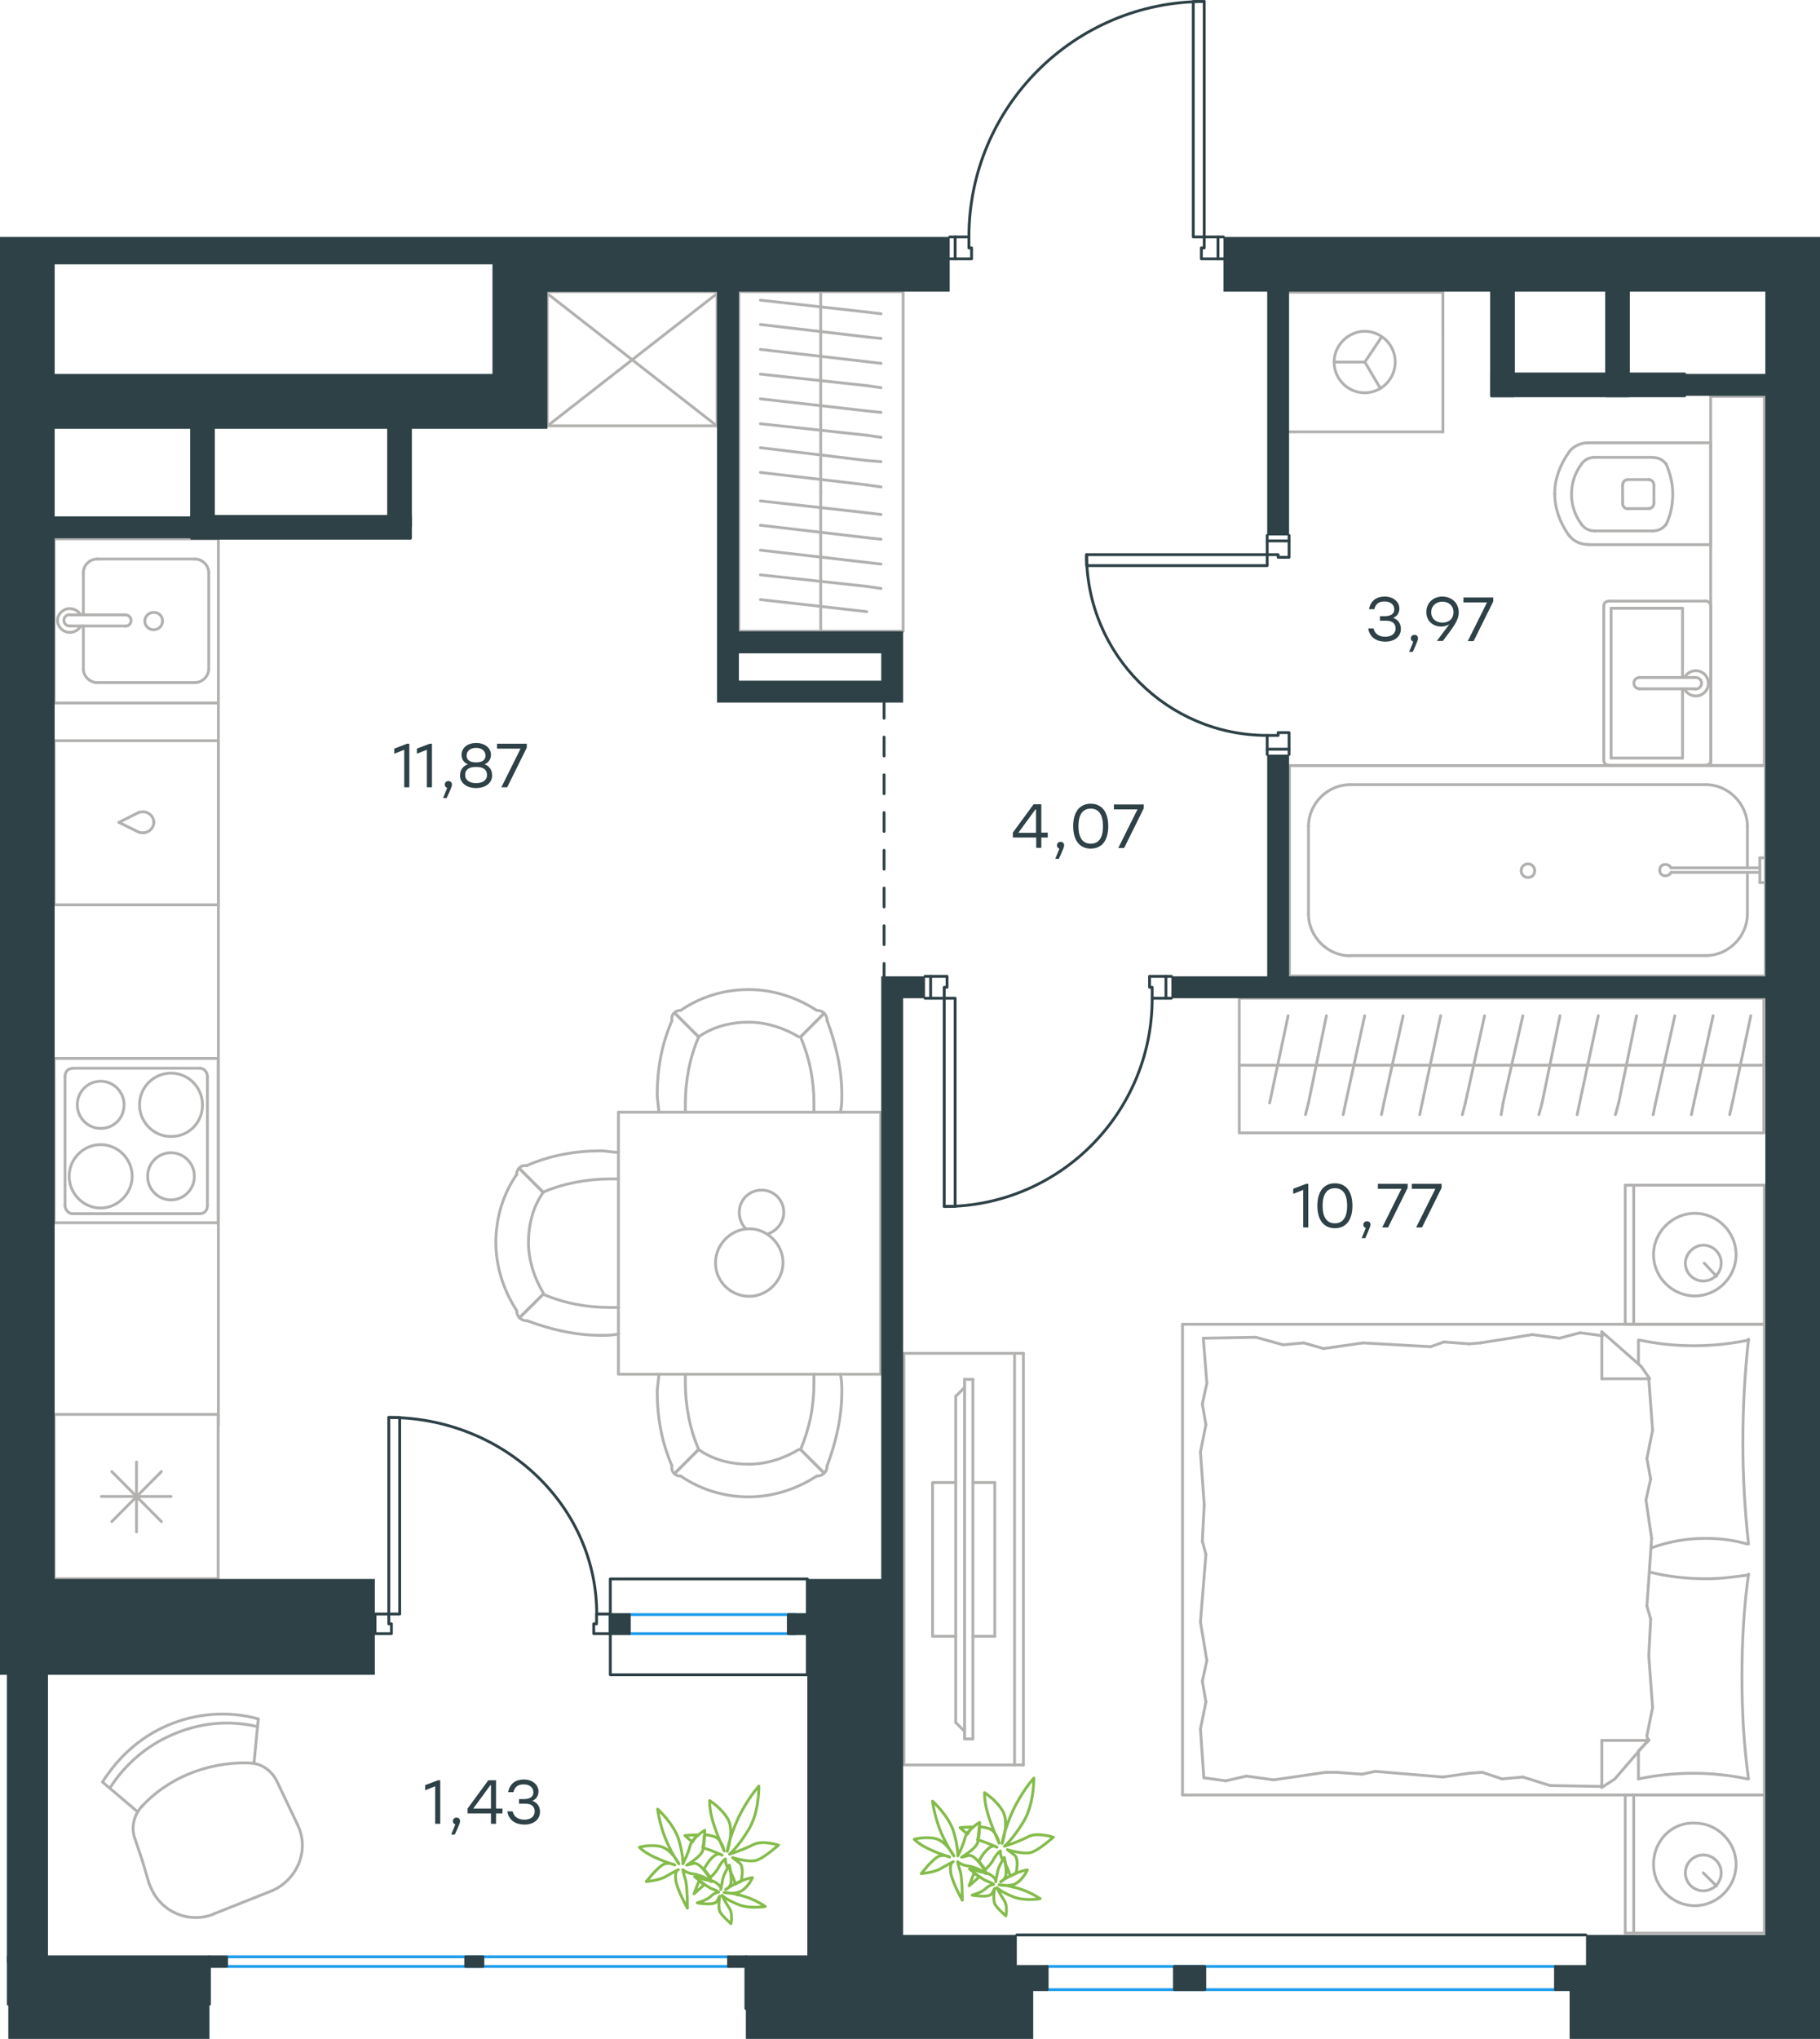 <?xml version="1.0" encoding="utf-8"?>
<!-- Generator: Adobe Illustrator 26.5.0, SVG Export Plug-In . SVG Version: 6.00 Build 0)  -->
<svg version="1.1" id="Слой_1" xmlns="http://www.w3.org/2000/svg" xmlns:xlink="http://www.w3.org/1999/xlink" x="0px" y="0px"
	 viewBox="0 0 965.3 1080.8" style="enable-background:new 0 0 965.3 1080.8;" xml:space="preserve">
<style type="text/css">
	.st0{fill:none;stroke:#B2B1B0;stroke-width:1.5;stroke-linecap:round;stroke-linejoin:round;stroke-miterlimit:22.926;}
	.st1{fill:#2D4146;}
	.st2{fill-rule:evenodd;clip-rule:evenodd;fill:#2D4146;}
	.st3{fill:none;stroke:#2D4146;stroke-width:1.5;stroke-linecap:round;stroke-linejoin:round;stroke-miterlimit:22.926;}
	.st4{fill:none;stroke:#1D9CEB;stroke-width:1.5;stroke-linecap:round;stroke-linejoin:round;stroke-miterlimit:22.926;}
	.st5{fill:none;stroke:#2D4146;stroke-width:1.5;stroke-linecap:round;stroke-linejoin:round;stroke-miterlimit:10;}
	.st6{fill:none;stroke:#84BC4A;stroke-width:1.5;stroke-linecap:round;stroke-linejoin:round;stroke-miterlimit:22.926;}
	
		.st7{fill:none;stroke:#2D4146;stroke-width:1.5;stroke-linecap:round;stroke-linejoin:round;stroke-miterlimit:22.926;stroke-dasharray:10,10,0,0,0,0;}
</style>
<g>
	<line class="st0" x1="935.8" y1="951.4" x2="935.8" y2="1024.6"/>
	<line class="st0" x1="862" y1="1024.6" x2="862" y2="951.4"/>
	<line class="st0" x1="862" y1="951.4" x2="935.8" y2="951.4"/>
	<line class="st0" x1="935.8" y1="1024.6" x2="862" y2="1024.6"/>
	<line class="st0" x1="903.4" y1="992.7" x2="910.4" y2="999.7"/>
	<line class="st0" x1="866.5" y1="1024.6" x2="866.5" y2="951.4"/>
	<path class="st0" d="M877,988.2c0,12,10,21.9,21.9,21.9c12,0,21.9-10,21.9-21.9c0-12-10-21.9-21.9-21.9
		C886.5,965.8,877,975.8,877,988.2z"/>
	<path class="st0" d="M893.9,992.7c0,5.5,4.5,9.5,9.5,9.5c5.5,0,9.5-4.5,9.5-9.5c0-5.5-4.5-9.5-9.5-9.5
		C898.4,983.2,893.9,987.2,893.9,992.7z"/>
	<line class="st0" x1="935.8" y1="701.9" x2="935.8" y2="951.4"/>
	<line class="st0" x1="869" y1="723" x2="869" y2="710.3"/>
	<line class="st0" x1="874.5" y1="922.5" x2="849.6" y2="922.5"/>
	<line class="st0" x1="869" y1="928" x2="874.5" y2="922.5"/>
	<line class="st0" x1="627.2" y1="701.9" x2="935.8" y2="701.9"/>
	<line class="st0" x1="849.6" y1="947.4" x2="849.6" y2="922.5"/>
	<line class="st0" x1="935.8" y1="951.4" x2="627.2" y2="951.4"/>
	<line class="st0" x1="849.6" y1="705.9" x2="870.5" y2="724.3"/>
	<line class="st0" x1="870.5" y1="724.3" x2="875" y2="730.8"/>
	<line class="st0" x1="869" y1="942.9" x2="869" y2="928.4"/>
	<line class="st0" x1="874.5" y1="730.8" x2="849.6" y2="730.8"/>
	<line class="st0" x1="874.5" y1="922" x2="856.5" y2="942.9"/>
	<line class="st0" x1="856.5" y1="942.9" x2="849.6" y2="947.4"/>
	<line class="st0" x1="849.6" y1="705.9" x2="849.6" y2="730.8"/>
	<line class="st0" x1="637.7" y1="816.9" x2="638.7" y2="797.5"/>
	<line class="st0" x1="640.1" y1="880.2" x2="636.7" y2="859.7"/>
	<line class="st0" x1="639.6" y1="902.1" x2="637.7" y2="891.1"/>
	<line class="st0" x1="637.7" y1="891.1" x2="640.1" y2="880.2"/>
	<line class="st0" x1="639.6" y1="823.9" x2="637.7" y2="816.9"/>
	<line class="st0" x1="636.7" y1="859.7" x2="639.6" y2="823.9"/>
	<line class="st0" x1="638.5" y1="942.4" x2="636.7" y2="916.5"/>
	<line class="st0" x1="636.7" y1="916.5" x2="639.6" y2="902.1"/>
	<line class="st0" x1="640.1" y1="733.2" x2="638.2" y2="709.3"/>
	<line class="st0" x1="639.6" y1="755.2" x2="637.7" y2="744.2"/>
	<line class="st0" x1="637.7" y1="744.2" x2="640.1" y2="733.2"/>
	<line class="st0" x1="638.7" y1="797.5" x2="636.7" y2="769.6"/>
	<line class="st0" x1="636.7" y1="769.6" x2="639.6" y2="755.2"/>
	<line class="st0" x1="627.2" y1="701.9" x2="627.2" y2="951.4"/>
	<path class="st0" d="M927.4,818.4c-2-17.9-3-35.9-3-54.3c0-17.9,1-36.4,3-54.3"/>
	<path class="st0" d="M875.6,820.5c10-3.5,18.8-5.1,29.3-5.1c7.5,0,15,1,21.9,3"/>
	<path class="st0" d="M927.4,710.3c-9.5,2-19.4,3-28.9,3c-10,0-19.4-1-28.9-3"/>
	<path class="st0" d="M927.4,834.8c-7.5,1-15,2-21.9,2c-10.5,0-20.4-1-30.4-3.5"/>
	<line class="st0" x1="786.2" y1="939.4" x2="779.3" y2="939.9"/>
	<line class="st0" x1="807.7" y1="941.9" x2="796.7" y2="942.9"/>
	<line class="st0" x1="796.7" y1="942.9" x2="786.2" y2="939.4"/>
	<line class="st0" x1="849.6" y1="946.9" x2="822.1" y2="946.4"/>
	<line class="st0" x1="822.1" y1="946.4" x2="807.7" y2="941.9"/>
	<line class="st0" x1="722.4" y1="940.4" x2="709" y2="939.4"/>
	<line class="st0" x1="779.3" y1="939.9" x2="765.3" y2="941.9"/>
	<line class="st0" x1="729.4" y1="938.9" x2="722.4" y2="940.4"/>
	<line class="st0" x1="765.3" y1="941.9" x2="729.4" y2="938.9"/>
	<line class="st0" x1="709" y1="939.4" x2="703" y2="939.4"/>
	<line class="st0" x1="661.1" y1="941.4" x2="650.1" y2="943.9"/>
	<line class="st0" x1="650.1" y1="943.9" x2="639.2" y2="942.4"/>
	<line class="st0" x1="703" y1="939.4" x2="675.5" y2="943.4"/>
	<line class="st0" x1="675.5" y1="943.4" x2="661.1" y2="941.4"/>
	<line class="st0" x1="702" y1="714.8" x2="709" y2="713.8"/>
	<line class="st0" x1="680.5" y1="712.8" x2="691.5" y2="711.8"/>
	<line class="st0" x1="691.5" y1="711.8" x2="702" y2="714.8"/>
	<line class="st0" x1="638.2" y1="709.3" x2="666.1" y2="708.8"/>
	<line class="st0" x1="666.1" y1="708.8" x2="680.5" y2="712.8"/>
	<line class="st0" x1="765.8" y1="711.3" x2="779.3" y2="712.3"/>
	<line class="st0" x1="709" y1="713.8" x2="722.9" y2="711.8"/>
	<line class="st0" x1="758.8" y1="713.8" x2="765.8" y2="711.3"/>
	<line class="st0" x1="722.9" y1="711.8" x2="758.8" y2="713.8"/>
	<line class="st0" x1="779.3" y1="712.3" x2="785.2" y2="711.8"/>
	<line class="st0" x1="849.1" y1="707.9" x2="850.1" y2="707.9"/>
	<line class="st0" x1="827.1" y1="709.3" x2="838.1" y2="706.4"/>
	<line class="st0" x1="838.1" y1="706.4" x2="849.1" y2="707.9"/>
	<line class="st0" x1="785.2" y1="711.8" x2="812.7" y2="707.4"/>
	<line class="st0" x1="812.7" y1="707.4" x2="827.1" y2="709.3"/>
	<path class="st0" d="M927.4,942.9c-2.5-17.9-3.5-35.9-3.5-54.3c0-17.9,1-36.4,3.5-54.3"/>
	<path class="st0" d="M869,942.9c9.5-2,19.4-3,28.9-3c10,0,19.4,1,28.9,3"/>
	<line class="st0" x1="875.5" y1="858.2" x2="874.5" y2="877.7"/>
	<line class="st0" x1="873" y1="795" x2="876" y2="815.4"/>
	<line class="st0" x1="873.5" y1="773.1" x2="875.5" y2="784"/>
	<line class="st0" x1="875.5" y1="784" x2="873" y2="795"/>
	<line class="st0" x1="873.5" y1="851.3" x2="875.5" y2="858.2"/>
	<line class="st0" x1="876" y1="815.4" x2="873.5" y2="851.3"/>
	<line class="st0" x1="874.5" y1="730.8" x2="876.5" y2="758.1"/>
	<line class="st0" x1="876.5" y1="758.1" x2="873.5" y2="773.1"/>
	<line class="st0" x1="873.5" y1="920" x2="874" y2="922.5"/>
	<line class="st0" x1="874.5" y1="877.7" x2="876.5" y2="905.1"/>
	<line class="st0" x1="876.5" y1="905.1" x2="873.5" y2="920"/>
	<line class="st0" x1="935.8" y1="628.2" x2="935.8" y2="701.9"/>
	<line class="st0" x1="862" y1="701.9" x2="862" y2="628.2"/>
	<line class="st0" x1="862.5" y1="628.2" x2="935.8" y2="628.2"/>
	<line class="st0" x1="935.8" y1="701.9" x2="862.5" y2="701.9"/>
	<line class="st0" x1="903.9" y1="669.5" x2="910.4" y2="676.5"/>
	<line class="st0" x1="866.5" y1="701.9" x2="866.5" y2="628.2"/>
	<path class="st0" d="M877,665c0,12,10,21.9,21.9,21.9c12,0,21.9-10,21.9-21.9c0-12-10-21.9-21.9-21.9C887,643.1,877,653.1,877,665z
		"/>
	<path class="st0" d="M893.9,669.5c0,5.5,4.5,9.5,9.5,9.5c5.5,0,9.5-4.5,9.5-9.5c0-5.5-4.5-9.5-9.5-9.5
		C898.4,660,893.9,664.5,893.9,669.5z"/>
</g>
<g>
	<g>
		<line class="st0" x1="538.1" y1="935.5" x2="538.1" y2="717.3"/>
		<polyline class="st0" points="542.8,717.3 479.4,717.3 479.4,935.5 542.8,935.5 		"/>
		<line class="st0" x1="542.8" y1="935.5" x2="542.8" y2="717.3"/>
	</g>
	<g>
		<polyline class="st0" points="506.9,785.8 494.6,785.8 494.6,867.3 506.9,867.3 		"/>
		<line class="st0" x1="516" y1="867.3" x2="527.6" y2="867.3"/>
		<line class="st0" x1="527.6" y1="867.3" x2="527.6" y2="785.8"/>
		<line class="st0" x1="527.6" y1="785.8" x2="516" y2="785.8"/>
		<line class="st0" x1="516" y1="921.7" x2="511.6" y2="921.7"/>
		<line class="st0" x1="506.9" y1="740.1" x2="511.6" y2="735.4"/>
		<line class="st0" x1="511.6" y1="917.7" x2="506.9" y2="913"/>
		<line class="st0" x1="511.6" y1="731.1" x2="511.6" y2="921.7"/>
		<line class="st0" x1="516" y1="921.7" x2="516" y2="731.1"/>
		<line class="st0" x1="516" y1="731.1" x2="511.6" y2="731.1"/>
		<line class="st0" x1="506.9" y1="913" x2="506.9" y2="740.1"/>
	</g>
</g>
<g>
	<line class="st0" x1="657.3" y1="564.6" x2="771" y2="564.6"/>
	<line class="st0" x1="753" y1="590.8" x2="754.3" y2="584.6"/>
	<line class="st0" x1="754.3" y1="584.6" x2="764.1" y2="538.4"/>
	<line class="st0" x1="732.7" y1="590.8" x2="734" y2="584.6"/>
	<line class="st0" x1="734" y1="584.6" x2="744.2" y2="538.4"/>
	<line class="st0" x1="712.4" y1="590.8" x2="713.7" y2="584.6"/>
	<line class="st0" x1="713.7" y1="584.6" x2="723.8" y2="538.4"/>
	<line class="st0" x1="692.4" y1="590.8" x2="694" y2="584.6"/>
	<line class="st0" x1="694" y1="584.6" x2="703.5" y2="538.4"/>
	<line class="st0" x1="673.4" y1="584.6" x2="683.2" y2="538.4"/>
	<rect x="657.3" y="529.1" class="st0" width="278.2" height="71.4"/>
	<line class="st0" x1="771" y1="564.6" x2="935.5" y2="564.6"/>
	<line class="st0" x1="917.4" y1="590.8" x2="918.8" y2="584.6"/>
	<line class="st0" x1="918.8" y1="584.6" x2="928.6" y2="538.4"/>
	<line class="st0" x1="897.1" y1="590.8" x2="898.4" y2="584.6"/>
	<line class="st0" x1="898.4" y1="584.6" x2="908.6" y2="538.4"/>
	<line class="st0" x1="876.8" y1="590.8" x2="878.1" y2="584.6"/>
	<line class="st0" x1="878.1" y1="584.6" x2="888.3" y2="538.4"/>
	<line class="st0" x1="856.8" y1="590.8" x2="858.5" y2="584.6"/>
	<line class="st0" x1="858.5" y1="584.6" x2="868" y2="538.4"/>
	<line class="st0" x1="836.5" y1="590.8" x2="837.8" y2="584.6"/>
	<line class="st0" x1="837.8" y1="584.6" x2="847.7" y2="538.4"/>
	<line class="st0" x1="816.2" y1="590.8" x2="817.9" y2="584.6"/>
	<line class="st0" x1="817.9" y1="584.6" x2="827.4" y2="538.4"/>
	<line class="st0" x1="796.2" y1="590.8" x2="797.2" y2="584.6"/>
	<line class="st0" x1="797.2" y1="584.6" x2="807.7" y2="538.4"/>
	<line class="st0" x1="777.2" y1="584.6" x2="787.4" y2="538.4"/>
	<line class="st0" x1="775.6" y1="590.8" x2="777.2" y2="584.6"/>
</g>
<g>
	<line class="st0" x1="115.7" y1="749.7" x2="115.7" y2="836.8"/>
	<line class="st0" x1="72.4" y1="774.9" x2="72.4" y2="812"/>
	<line class="st0" x1="59.3" y1="806.5" x2="85.6" y2="780"/>
	<line class="st0" x1="59.3" y1="780" x2="85.6" y2="806.5"/>
	<line class="st0" x1="53.8" y1="793.2" x2="90.7" y2="793.2"/>
	<line class="st0" x1="115.7" y1="836.8" x2="28.7" y2="836.8"/>
	<line class="st0" x1="28.7" y1="749.7" x2="28.7" y2="836.8"/>
	<line class="st0" x1="115.7" y1="749.7" x2="28.7" y2="749.7"/>
</g>
<g>
	<rect x="28.7" y="285.6" class="st0" width="87.1" height="87"/>
	<line class="st0" x1="66.5" y1="325.9" x2="37.3" y2="325.9"/>
	<line class="st0" x1="44.2" y1="331.8" x2="44.2" y2="354.6"/>
	<line class="st0" x1="110.7" y1="354.6" x2="110.7" y2="303.5"/>
	<line class="st0" x1="44.2" y1="303.5" x2="44.2" y2="325.9"/>
	<line class="st0" x1="103.4" y1="296.3" x2="51.5" y2="296.3"/>
	<line class="st0" x1="37.3" y1="331.8" x2="66.5" y2="331.8"/>
	<line class="st0" x1="51.5" y1="361.8" x2="103.4" y2="361.8"/>
	<path class="st0" d="M66.5,325.9L66.5,325.9c1.7,0,3,1.3,3,3c0,1.7-1.3,3-3,3"/>
	<path class="st0" d="M51.5,361.8c-3.9,0-7.3-3.4-7.3-7.2"/>
	<path class="st0" d="M42.9,331.8c-1.3,2.1-3.4,3.4-6,3.4c-3.4,0-6.4-3-6.4-6.3c0-3.4,3-6.3,6.4-6.3c2.6,0,4.7,1.3,6,3.4"/>
	<path class="st0" d="M103.4,296.3c3.9,0,7.3,3.4,7.3,7.2"/>
	<path class="st0" d="M44.2,303.5c0-3.8,3.4-7.2,7.3-7.2"/>
	<path class="st0" d="M110.7,354.6c0,3.8-3.4,7.2-7.3,7.2"/>
	<path class="st0" d="M37.3,331.8h-0.4c-1.7,0-3-1.3-3-3c0-1.7,1.3-3,3-3h0.4"/>
	<path class="st0" d="M81.5,324.6c-2.6,0-4.7,2.1-4.7,4.6c0,2.5,2.1,4.6,4.7,4.6c2.6,0,4.7-2.1,4.7-4.6
		C86.2,326.3,84.1,324.6,81.5,324.6z"/>
</g>
<g>
	<path class="st0" d="M65.8,585.6c0-6.9-5.6-12.5-12.4-12.5c-6.9,0-12.4,5.6-12.4,12.5c0,6.9,5.6,12.5,12.4,12.5
		C60.2,598.1,65.8,592.9,65.8,585.6z"/>
	<path class="st0" d="M70.1,623.5c0-9-7.3-16.8-16.7-16.8c-9,0-16.7,7.3-16.7,16.8c0,9,7.3,16.8,16.7,16.8
		C62.4,640.3,70.1,632.6,70.1,623.5z"/>
	<path class="st0" d="M103.1,623.5c0-6.9-5.6-12.5-12.4-12.5c-6.9,0-12.4,5.6-12.4,12.5c0,6.9,5.6,12.5,12.4,12.5
		C97.5,636,103.1,630.4,103.1,623.5z"/>
	<path class="st0" d="M107.4,585.6c0-9-7.3-16.8-16.7-16.8c-9,0-16.7,7.3-16.7,16.8c0,9,7.3,16.8,16.7,16.8S107.4,595.1,107.4,585.6
		z"/>
	<line class="st0" x1="34.5" y1="639" x2="34.5" y2="570.6"/>
	<line class="st0" x1="106.1" y1="643.3" x2="38.4" y2="643.3"/>
	<line class="st0" x1="110" y1="570.6" x2="110" y2="639"/>
	<line class="st0" x1="38.4" y1="566.2" x2="106.1" y2="566.2"/>
	<path class="st0" d="M110,639L110,639c0,2.6-1.7,4.3-3.9,4.3"/>
	<path class="st0" d="M34.5,570.6L34.5,570.6c0-2.6,1.7-4.3,3.9-4.3"/>
	<path class="st0" d="M38.4,643.3L38.4,643.3c-2.1,0-3.9-2.2-3.9-4.3"/>
	<path class="st0" d="M106.1,566.2L106.1,566.2c2.1,0,3.9,2.2,3.9,4.3"/>
	<rect x="28.7" y="561" class="st0" width="87" height="87.1"/>
</g>
<g>
	<rect x="28.7" y="392.6" class="st0" width="87.1" height="87"/>
	<line class="st0" x1="63.1" y1="435.9" x2="73.4" y2="441"/>
	<line class="st0" x1="73.4" y1="430.7" x2="63.1" y2="435.9"/>
	<path class="st0" d="M73.4,430.7c0.9-0.4,1.7-0.4,2.6-0.4c3,0,5.6,2.6,5.6,5.6"/>
	<path class="st0" d="M73.4,441c0.9,0.4,1.7,0.4,2.6,0.4c3,0,5.6-2.6,5.6-5.6"/>
</g>
<line class="st0" x1="115.8" y1="372.6" x2="115.8" y2="755.2"/>
<g>
	<rect x="328" y="589.5" class="st0" width="139.1" height="138.9"/>
	<path class="st0" d="M370.5,549.6c7.8-5.5,17.2-7.8,26.6-7.8c9.4,0,18.8,3.1,26.6,7.8"/>
	<path class="st0" d="M349.4,589.5c0-3.1-0.8-6.3-0.8-9.4c0-13.3,2.3-26.6,7.8-39.1"/>
	<path class="st0" d="M438.7,541c4.7,12.5,7.8,25.8,7.8,39.1c0,3.1,0,6.3-0.8,9.4"/>
	<path class="st0" d="M363.5,589.5c0-1.6,0-3.1,0-4.7c0-11.7,2.3-24.3,7.1-35.2"/>
	<path class="st0" d="M424.6,549.6c4.7,11,7.1,22.7,7.1,35.2c0,1.6,0,3.1,0,4.7"/>
	<path class="st0" d="M361.1,535.5c10.2-7,22.7-11,36-11c12.5,0,25.1,3.9,36,11"/>
	<line class="st0" x1="370.5" y1="549.6" x2="358" y2="537.1"/>
	<line class="st0" x1="424.6" y1="549.6" x2="437.1" y2="537.1"/>
	<line class="st0" x1="370.5" y1="549.6" x2="358" y2="537.1"/>
	<line class="st0" x1="424.6" y1="549.6" x2="437.1" y2="537.1"/>
	<path class="st0" d="M433.2,535.5c3.1,0,5.5,2.3,5.5,5.5"/>
	<path class="st0" d="M356.4,541c-0.6-3.1,1.6-5.5,4.7-5.5"/>
	<path class="st0" d="M370.5,768.3c7.8,5.5,17.2,7.8,26.6,7.8c9.4,0,18.8-3.1,26.6-7.8"/>
	<path class="st0" d="M349.4,728.4c0,3.1-0.8,6.3-0.8,9.4c0,13.3,2.3,26.6,7.8,39.1"/>
	<path class="st0" d="M438.7,776.9c4.7-12.5,7.8-25.8,7.8-39.1c0-3.1,0-6.3-0.8-9.4"/>
	<path class="st0" d="M363.5,728.4c0,1.6,0,3.1,0,4.7c0,11.7,2.3,24.3,7.1,35.2"/>
	<path class="st0" d="M424.6,768.3c4.7-11,7.1-22.7,7.1-35.2c0-1.6,0-3.1,0-4.7"/>
	<path class="st0" d="M361.1,782.4c10.2,7,22.7,11,36,11c12.5,0,25.1-3.9,36-11"/>
	<line class="st0" x1="370.5" y1="768.3" x2="358" y2="780.8"/>
	<line class="st0" x1="424.6" y1="768.3" x2="437.1" y2="780.8"/>
	<line class="st0" x1="370.5" y1="768.3" x2="358" y2="780.8"/>
	<line class="st0" x1="424.6" y1="768.3" x2="437.1" y2="780.8"/>
	<path class="st0" d="M433.2,782.4c3.1,0,5.5-2.3,5.5-5.5"/>
	<path class="st0" d="M356.4,776.9c-0.6,3.1,1.6,5.5,4.7,5.5"/>
	<path class="st0" d="M288.1,632c-5.5,7.8-7.8,17.2-7.8,26.6c0,9.4,3.1,18.8,7.8,26.6"/>
	<path class="st0" d="M328,610.8c-3.1,0-6.3-0.8-9.4-0.8c-13.3,0-26.6,2.3-39.2,7.8"/>
	<path class="st0" d="M279.5,700c12.5,4.7,25.9,7.8,39.2,7.8c3.1,0,6.3,0,9.4-0.8"/>
	<path class="st0" d="M328,624.9c-1.6,0-3.1,0-4.7,0c-11.8,0-24.3,2.3-35.3,7"/>
	<path class="st0" d="M288.1,686c11,4.7,22.7,7,35.3,7c1.6,0,3.1,0,4.7,0"/>
	<path class="st0" d="M274,622.6c-7.1,10.2-11,22.7-11,36c0,12.5,3.9,25,11,36"/>
	<line class="st0" x1="288.1" y1="632" x2="275.5" y2="619.4"/>
	<line class="st0" x1="288.1" y1="686" x2="275.5" y2="698.5"/>
	<line class="st0" x1="288.1" y1="632" x2="275.5" y2="619.4"/>
	<line class="st0" x1="288.1" y1="686" x2="275.5" y2="698.5"/>
	<path class="st0" d="M274,694.6c0,3.1,2.4,5.5,5.5,5.5"/>
	<path class="st0" d="M279.5,617.9c-3.1-0.6-5.5,1.6-5.5,4.7"/>
	<path class="st0" d="M397.4,687.1c9.6,0,17.9-8.3,17.9-17.9c0-9.6-8.3-17.9-17.9-17.9c-9.6,0-17.9,8.3-17.9,17.9
		C379.4,679.3,387.7,687.1,397.4,687.1z"/>
	<path class="st0" d="M395.6,651.3c-2.2-2.2-3.5-5.2-3.5-8.7c0-6.6,5.2-11.8,11.8-11.8c6.6,0,11.8,5.2,11.8,11.8
		c0,5.2-3.5,9.6-8.3,11.4"/>
</g>
<g>
	<line class="st0" x1="435.3" y1="334.6" x2="435.3" y2="261"/>
	<line class="st0" x1="467.3" y1="272.7" x2="459.7" y2="271.8"/>
	<line class="st0" x1="459.7" y1="271.8" x2="403.3" y2="265.5"/>
	<line class="st0" x1="467.3" y1="285.8" x2="459.7" y2="285"/>
	<line class="st0" x1="459.7" y1="285" x2="403.3" y2="278.4"/>
	<line class="st0" x1="467.3" y1="299" x2="459.7" y2="298.1"/>
	<line class="st0" x1="459.7" y1="298.1" x2="403.3" y2="291.6"/>
	<line class="st0" x1="467.3" y1="311.9" x2="459.7" y2="310.8"/>
	<line class="st0" x1="459.7" y1="310.8" x2="403.3" y2="304.7"/>
	<line class="st0" x1="459.7" y1="324.2" x2="403.3" y2="317.8"/>
	<rect x="391.9" y="154.6" class="st0" width="87.1" height="180"/>
	<line class="st0" x1="435.3" y1="261" x2="435.3" y2="154.6"/>
	<line class="st0" x1="467.3" y1="166.3" x2="459.7" y2="165.4"/>
	<line class="st0" x1="459.7" y1="165.4" x2="403.3" y2="159.1"/>
	<line class="st0" x1="467.3" y1="179.4" x2="459.7" y2="178.6"/>
	<line class="st0" x1="459.7" y1="178.6" x2="403.3" y2="172"/>
	<line class="st0" x1="467.3" y1="192.6" x2="459.7" y2="191.7"/>
	<line class="st0" x1="459.7" y1="191.7" x2="403.3" y2="185.2"/>
	<line class="st0" x1="467.3" y1="205.5" x2="459.7" y2="204.4"/>
	<line class="st0" x1="459.7" y1="204.4" x2="403.3" y2="198.3"/>
	<line class="st0" x1="467.3" y1="218.6" x2="459.7" y2="217.8"/>
	<line class="st0" x1="459.7" y1="217.8" x2="403.3" y2="211.4"/>
	<line class="st0" x1="467.3" y1="231.8" x2="459.7" y2="230.7"/>
	<line class="st0" x1="459.7" y1="230.7" x2="403.3" y2="224.6"/>
	<line class="st0" x1="467.3" y1="244.7" x2="459.7" y2="244.1"/>
	<line class="st0" x1="459.7" y1="244.1" x2="403.3" y2="237.3"/>
	<line class="st0" x1="459.7" y1="257" x2="403.3" y2="250.4"/>
	<line class="st0" x1="467.3" y1="258.1" x2="459.7" y2="257"/>
</g>
<g>
	<rect x="290.3" y="154.6" class="st0" width="90" height="71.1"/>
	<line class="st0" x1="290.3" y1="225.8" x2="380.3" y2="155.6"/>
	<line class="st0" x1="290.3" y1="155.6" x2="380.3" y2="225.8"/>
</g>
<g>
	<line class="st0" x1="907.3" y1="289.1" x2="907.3" y2="234.7"/>
	<g>
		<line class="st0" x1="842.3" y1="288.7" x2="907.3" y2="288.7"/>
		<line class="st0" x1="876.6" y1="242.4" x2="845.9" y2="242.4"/>
		<line class="st0" x1="845.9" y1="281.4" x2="876.6" y2="281.4"/>
		<line class="st0" x1="874.8" y1="254.2" x2="863.6" y2="254.2"/>
		<line class="st0" x1="863.6" y1="269.6" x2="874.8" y2="269.6"/>
		<line class="st0" x1="877.2" y1="266.7" x2="877.2" y2="257.2"/>
		<line class="st0" x1="907.3" y1="234.7" x2="842.3" y2="234.7"/>
		<line class="st0" x1="860.6" y1="257.2" x2="860.6" y2="266.7"/>
		<path class="st0" d="M832.3,239.5c-4.7,6.5-7.7,14.2-7.7,21.9c0,0,0,0,0,0.6"/>
		<path class="st0" d="M877.2,257.2c0-1.8-1.2-3-3-3"/>
		<path class="st0" d="M883.7,246c-1.8-2.4-4.1-3.5-7.1-3.5"/>
		<path class="st0" d="M863.6,254.2c-1.8,0-3,1.2-3,3"/>
		<path class="st0" d="M838.8,246c-3.5,4.7-5.3,10.1-5.3,16"/>
		<path class="st0" d="M860.6,266.7c0,1.8,1.2,3,3,3"/>
		<path class="st0" d="M874.2,269.6c1.8,0,3-1.2,3-3"/>
		<path class="st0" d="M876.6,281.4c3,0,5.3-1.2,7.1-3.5"/>
		<path class="st0" d="M883.7,277.9c2.4-4.7,3.5-10.6,3.5-16c0-5.3-1.2-10.6-3.5-16"/>
		<path class="st0" d="M838.8,277.9c1.8,2.4,4.1,3.5,7.1,3.5"/>
		<path class="st0" d="M824.6,261.5L824.6,261.5c0,8.3,3,16,7.7,22.5"/>
		<path class="st0" d="M842.3,234.7c-4.1,0-7.7,1.8-10,4.7"/>
		<path class="st0" d="M832.3,283.9c2.4,3,5.9,4.7,10,4.7"/>
		<path class="st0" d="M833.5,261.9L833.5,261.9c0,5.9,1.8,11.2,5.3,16"/>
		<path class="st0" d="M845.9,242.4c-3,0-5.3,1.2-7.1,3.5"/>
	</g>
	<rect x="907.3" y="210.1" class="st0" width="28.5" height="195.6"/>
</g>
<g>
	<line class="st0" x1="854.5" y1="322.4" x2="892.4" y2="322.4"/>
	<line class="st0" x1="892.4" y1="322.4" x2="892.4" y2="359.1"/>
	<line class="st0" x1="892.4" y1="365.1" x2="892.4" y2="401.8"/>
	<line class="st0" x1="854.5" y1="401.8" x2="854.5" y2="322.4"/>
	<line class="st0" x1="892.4" y1="401.8" x2="854.5" y2="401.8"/>
	<line class="st0" x1="907.4" y1="403" x2="907.4" y2="321.1"/>
	<line class="st0" x1="853.6" y1="405.6" x2="904.4" y2="405.6"/>
	<line class="st0" x1="850.6" y1="321.1" x2="850.6" y2="403"/>
	<line class="st0" x1="904.4" y1="318.6" x2="853.6" y2="318.6"/>
	<path class="st0" d="M853.6,318.6c-1.8,0-3,1-3,2.6"/>
	<path class="st0" d="M850.6,403c0,1.5,1.2,2.6,3,2.6"/>
	<path class="st0" d="M904.4,405.6c1.8,0,3-1,3-2.6"/>
	<path class="st0" d="M907.4,321.1c0-1-1.2-2.6-3-2.6"/>
	<line class="st0" x1="869.6" y1="365.1" x2="899" y2="365.1"/>
	<line class="st0" x1="899" y1="359.1" x2="869.6" y2="359.1"/>
	<path class="st0" d="M869.6,365.1L869.6,365.1c-1.7,0-3-1.3-3-3c0-1.7,1.3-3,3-3h0"/>
	<path class="st0" d="M893.5,359.1c1.1-2.2,3.4-3.6,5.9-3.6c3.7,0,6.7,3,6.7,6.7c0,3.7-3,6.7-6.7,6.7c-2.5,0-4.8-1.4-5.9-3.6"/>
	<path class="st0" d="M899,359.1c0.1,0,0.3,0,0.4,0c1.7,0,3.1,1.4,3.1,3c0,1.7-1.4,3.1-3.1,3.1c-0.1,0-0.3,0-0.4,0"/>
</g>
<g>
	<line class="st0" x1="926.8" y1="463.3" x2="926.8" y2="484.5"/>
	<line class="st0" x1="926.8" y1="438" x2="926.8" y2="460"/>
	<line class="st0" x1="904.8" y1="506.5" x2="716" y2="506.5"/>
	<line class="st0" x1="694" y1="484.5" x2="694" y2="438"/>
	<line class="st0" x1="683.9" y1="405.8" x2="936.3" y2="405.8"/>
	<line class="st0" x1="683.9" y1="517.3" x2="683.9" y2="405.8"/>
	<line class="st0" x1="716" y1="415.9" x2="904.8" y2="415.9"/>
	<line class="st0" x1="936.3" y1="517.3" x2="683.9" y2="517.3"/>
	<line class="st0" x1="936.3" y1="405.8" x2="936.3" y2="517.3"/>
	<path class="st0" d="M694,484.5c0,11.9,10.1,22.1,22,22.1"/>
	<path class="st0" d="M926.8,438c0-11.9-10.1-22.1-22-22.1"/>
	<path class="st0" d="M716,415.9c-11.9,0-22,10.1-22,22.1"/>
	<path class="st0" d="M904.8,506.5c11.9,0,22-10.1,22-22.1"/>
	<line class="st0" x1="936.3" y1="510.7" x2="936.3" y2="513.7"/>
	<line class="st0" x1="933.4" y1="462.4" x2="886.3" y2="462.4"/>
	<line class="st0" x1="886.3" y1="460" x2="933.4" y2="460"/>
	<line class="st0" x1="936.3" y1="454.7" x2="936.3" y2="467.8"/>
	<line class="st0" x1="936.3" y1="467.8" x2="933.4" y2="467.8"/>
	<line class="st0" x1="933.4" y1="467.8" x2="933.4" y2="454.7"/>
	<line class="st0" x1="933.4" y1="454.7" x2="936.3" y2="454.7"/>
	<path class="st0" d="M886.3,460c-0.6-1.2-1.8-1.8-3-1.8c-1.8,0-3,1.2-3,3c0,1.8,1.2,3,3,3c1.2,0,2.4-0.6,3-1.8"/>
	<path class="st0" d="M814,461.5c0-2-1.6-3.6-3.6-3.6c-2,0-3.6,1.6-3.6,3.6c0,2,1.6,3.6,3.6,3.6C812.7,465.1,814,463.5,814,461.5z"
		/>
</g>
<g>
	<line class="st0" x1="682.4" y1="154.9" x2="682.4" y2="228.9"/>
	<g>
		<line class="st0" x1="765.3" y1="228.9" x2="682.4" y2="228.9"/>
		<line class="st0" x1="765.3" y1="177.1" x2="765.3" y2="154.9"/>
		<line class="st0" x1="765.3" y1="228.9" x2="765.3" y2="154.9"/>
		<line class="st0" x1="723.9" y1="191.9" x2="732.8" y2="178.6"/>
		<line class="st0" x1="723.9" y1="191.9" x2="707.6" y2="191.9"/>
		<line class="st0" x1="723.9" y1="191.9" x2="732.1" y2="205.8"/>
		<path class="st0" d="M707.6,191.9c0,9,7.3,16.3,16.2,16.3c8.9,0,16.2-7.3,16.2-16.3c0-9-7.3-16.3-16.2-16.3
			C715.2,175.6,707.6,182.9,707.6,191.9z"/>
		<line class="st0" x1="765.3" y1="154.9" x2="682.4" y2="154.9"/>
	</g>
</g>
<g>
	<line class="st0" x1="144.2" y1="1002.2" x2="113.2" y2="1014.5"/>
	<line class="st0" x1="75.4" y1="985.9" x2="71.4" y2="974.1"/>
	<line class="st0" x1="79.1" y1="998.4" x2="75.4" y2="985.9"/>
	<line class="st0" x1="157.8" y1="967.1" x2="146.7" y2="943.8"/>
	<line class="st0" x1="137" y1="911.1" x2="134.7" y2="934.7"/>
	<line class="st0" x1="54.4" y1="944.6" x2="73.1" y2="960.4"/>
	<path class="st0" d="M144.2,1002.2L144.2,1002.2c13.3-5.7,19.7-21,14.2-33.7c-0.2-0.5-0.4-0.9-0.6-1.4"/>
	<path class="st0" d="M136.6,915.2c-15.2-3.6-30.7-2.1-45.3,4.3C78,925.2,66.5,935,58.7,947.1"/>
	<path class="st0" d="M131.3,934.4c-10.9-0.2-21.9,1.9-32,6.2c-9.1,3.9-17.5,9.7-24.1,16.9"/>
	<path class="st0" d="M137,911.1c-16-4.5-33.3-3-48.3,3.5c-14.2,6.1-25.9,16.6-34.3,29.9"/>
	<path class="st0" d="M79.1,998.4c0.4,0.9,0.6,1.4,1,2.3c5.5,12.8,20.1,19,33.1,13.9"/>
	<path class="st0" d="M75.5,957.2c-4.5,4.6-6,11.3-4.1,16.9"/>
	<path class="st0" d="M146.7,943.8c-3-5.7-8.4-9.4-14.8-9.3"/>
</g>
<polygon class="st1" points="539.3,1025.6 479,1025.6 479,836.9 479,669.6 479,529.1 490.6,529.1 490.6,517.5 479,517.5 
	467.4,517.5 467.4,669.6 467.4,836.9 450,836.9 428.2,836.9 428.2,865.9 428.2,1054.6 395.6,1054.6 395.6,1080.7 548,1080.7 
	548,1054.6 539.3,1054.6 "/>
<rect x="4.4" y="1054.6" class="st1" width="106.7" height="26.1"/>
<rect x="791.1" y="198.2" class="st2" width="102.4" height="11.6"/>
<rect x="791.1" y="198.2" class="st3" width="102.4" height="11.6"/>
<rect x="791.1" y="146.3" class="st2" width="11.6" height="63.5"/>
<rect x="791.1" y="146.3" class="st3" width="11.6" height="63.5"/>
<rect x="852.1" y="132.1" class="st2" width="11.6" height="77.7"/>
<rect x="852.1" y="132.1" class="st3" width="11.6" height="77.7"/>
<rect x="101.6" y="273.7" class="st2" width="116.1" height="11.6"/>
<rect x="101.6" y="273.7" class="st3" width="116.1" height="11.6"/>
<rect x="101.6" y="220.7" class="st2" width="11.6" height="60.7"/>
<rect x="101.6" y="220.7" class="st3" width="11.6" height="60.7"/>
<rect x="206.1" y="220.7" class="st2" width="11.6" height="58.3"/>
<rect x="206.1" y="220.7" class="st3" width="11.6" height="58.3"/>
<rect x="395.6" y="1037.2" class="st2" width="32.7" height="27.4"/>
<rect x="395.6" y="1037.2" class="st3" width="32.7" height="27.4"/>
<rect x="4.4" y="1037.2" class="st2" width="106.7" height="25.1"/>
<rect x="4.4" y="1037.2" class="st3" width="106.7" height="25.1"/>
<rect x="4.4" y="856.4" class="st2" width="20.3" height="183.7"/>
<rect x="4.4" y="856.4" class="st3" width="20.3" height="183.7"/>
<line class="st3" x1="841.1" y1="1025.6" x2="539.3" y2="1025.6"/>
<line class="st4" x1="825" y1="1054.6" x2="555.4" y2="1054.6"/>
<line class="st4" x1="825" y1="1042.3" x2="555.4" y2="1042.3"/>
<rect x="825" y="1042.3" class="st2" width="16.2" height="12.3"/>
<rect x="825" y="1042.3" class="st3" width="16.2" height="12.3"/>
<rect x="622.9" y="1042.3" class="st2" width="16.1" height="12.3"/>
<rect x="622.9" y="1042.3" class="st3" width="16.1" height="12.3"/>
<rect x="539.3" y="1042.3" class="st2" width="16.1" height="12.3"/>
<rect x="539.3" y="1042.3" class="st3" width="16.1" height="12.3"/>
<line class="st4" x1="386.4" y1="1042.3" x2="121" y2="1042.3"/>
<line class="st4" x1="386.4" y1="1037.2" x2="121" y2="1037.2"/>
<rect x="386.4" y="1037.2" class="st2" width="9.2" height="5.1"/>
<rect x="386.4" y="1037.2" class="st3" width="9.2" height="5.1"/>
<rect x="247" y="1037.2" class="st2" width="9.1" height="5.1"/>
<rect x="247" y="1037.2" class="st3" width="9.1" height="5.1"/>
<rect x="111.1" y="1037.2" class="st2" width="9.1" height="5.1"/>
<rect x="111.1" y="1037.2" class="st3" width="9.1" height="5.1"/>
<line class="st4" x1="421.8" y1="855.8" x2="333.8" y2="855.8"/>
<line class="st4" x1="421.8" y1="865.9" x2="333.8" y2="865.9"/>
<rect x="323.7" y="836.9" class="st3" width="104.5" height="50.8"/>
<rect x="206.2" y="751.3" class="st3" width="5.8" height="104.2"/>
<polygon class="st3" points="198.9,865.9 198.9,855.5 206.2,855.5 206.2,860.7 207.6,860.7 207.6,865.9 "/>
<polygon class="st3" points="323.7,865.9 314.9,865.9 314.9,860.7 316.4,860.7 316.4,855.5 323.7,855.5 "/>
<path class="st3" d="M206.2,751.3c60.9,0,110.3,46.6,110.3,104.2"/>
<rect x="418.1" y="855.8" class="st2" width="10.1" height="10.1"/>
<rect x="418.1" y="855.8" class="st3" width="10.1" height="10.1"/>
<rect x="323.7" y="855.8" class="st2" width="10.1" height="10.1"/>
<rect x="323.7" y="855.8" class="st3" width="10.1" height="10.1"/>
<rect x="500.8" y="529.1" class="st5" width="5.8" height="110.3"/>
<polygon class="st5" points="493.6,517.5 493.6,529.1 500.8,529.1 500.8,523.3 502.3,523.3 502.3,517.5 "/>
<polygon class="st5" points="618.4,517.5 609.7,517.5 609.7,523.3 611.1,523.3 611.1,529.1 618.4,529.1 "/>
<line class="st5" x1="493.6" y1="529.1" x2="490.6" y2="529.1"/>
<line class="st5" x1="493.6" y1="517.5" x2="490.6" y2="517.5"/>
<line class="st5" x1="618.4" y1="517.5" x2="621.3" y2="517.5"/>
<line class="st5" x1="618.4" y1="529.1" x2="621.3" y2="529.1"/>
<path class="st5" d="M500.8,639.5c60.9,0,110.3-49.4,110.3-110.3"/>
<rect x="632.9" y="0.8" class="st5" width="5.8" height="124.8"/>
<polygon class="st5" points="646,137.2 646,125.6 638.7,125.6 638.7,131.4 637.2,131.4 637.2,137.2 "/>
<polygon class="st5" points="506.6,137.2 515.3,137.2 515.3,131.4 513.9,131.4 513.9,125.6 506.6,125.6 "/>
<line class="st5" x1="646" y1="125.6" x2="648.9" y2="125.6"/>
<line class="st5" x1="646" y1="137.2" x2="648.9" y2="137.2"/>
<line class="st5" x1="506.6" y1="137.2" x2="503.7" y2="137.2"/>
<line class="st5" x1="506.6" y1="125.6" x2="503.7" y2="125.6"/>
<path class="st5" d="M638.7,0.8c-68.9,0-124.8,55.9-124.8,124.8"/>
<rect x="576.3" y="294" class="st5" width="95.8" height="5.8"/>
<polygon class="st5" points="683.7,286.7 672.1,286.7 672.1,294 677.9,294 677.9,295.4 683.7,295.4 "/>
<polygon class="st5" points="683.7,397.1 683.7,388.3 677.9,388.3 677.9,389.8 672.1,389.8 672.1,397.1 "/>
<line class="st5" x1="672.1" y1="286.7" x2="672.1" y2="283.8"/>
<line class="st5" x1="683.7" y1="286.7" x2="683.7" y2="283.8"/>
<line class="st5" x1="683.7" y1="397.1" x2="683.7" y2="399.9"/>
<line class="st5" x1="672.1" y1="397.1" x2="672.1" y2="399.9"/>
<path class="st5" d="M576.3,294c0,52.9,42.9,95.8,95.8,95.8"/>
<g>
	<path class="st1" d="M217.1,394.2v23.1h-2.7v-19.9l-5.3,2.1v-2.7l6.8-2.6H217.1z"/>
	<path class="st1" d="M229.1,394.2v23.1h-2.7v-19.9l-5.3,2.1v-2.7l6.8-2.6H229.1z"/>
	<path class="st1" d="M236.9,423h-1.9l2.2-5.4c-0.8-0.2-1.3-0.9-1.3-1.7c0-1.1,0.8-1.9,1.9-1.9c0.8,0,1.9,0.4,1.9,1.9
		C239.7,416.5,239.6,417.2,236.9,423z"/>
	<path class="st1" d="M261,411c0,4.2-3.7,6.7-8.5,6.7c-4.8,0-8.5-2.5-8.5-6.7c0-2.8,1.5-5,4.2-5.9c-2.2-0.8-3.4-2.7-3.4-5
		c0-3.9,3.4-6.3,7.8-6.3c4.3,0,7.8,2.5,7.8,6.3c0,2.2-1.2,4.1-3.4,5C259.6,406,261,408.2,261,411z M258.3,410.8c0-2.9-2-4.3-5.8-4.3
		c-3.8,0-5.8,1.4-5.8,4.3c0,2.7,2.4,4.3,5.8,4.3C255.9,415.1,258.3,413.6,258.3,410.8z M247.5,400.5c0,2.1,1.4,3.6,5,3.6
		c3.6,0,5-1.5,5-3.6c0-2.5-2-4.1-5-4.1C249.6,396.4,247.5,397.9,247.5,400.5z"/>
	<path class="st1" d="M279.4,394.2v2.1l-10.4,21h-3.1l10.2-20.5h-12.5v-2.6H279.4z"/>
</g>
<g>
	<path class="st1" d="M233.5,943.6v23.1h-2.7v-19.9l-5.3,2.1v-2.7l6.8-2.6H233.5z"/>
	<path class="st1" d="M241.2,972.4h-1.9l2.2-5.4c-0.8-0.2-1.3-0.9-1.3-1.7c0-1.1,0.8-1.9,1.9-1.9c0.8,0,1.9,0.4,1.9,1.9
		C244,965.9,243.9,966.6,241.2,972.4z"/>
	<path class="st1" d="M266.5,961.2h-3.4v5.5h-2.7v-5.5H248v-2.6l11-15h4.1v15h3.4V961.2z M260.4,958.6v-12.4h-0.3l-9.1,12.4
		L260.4,958.6z"/>
	<path class="st1" d="M286.4,960.3c0,4.2-3.4,6.8-8.3,6.8c-4.5,0-8.3-2.2-9-7h2.8c0.7,3.1,3.2,4.4,6.2,4.4c3.4,0,5.5-1.7,5.5-4.4
		c0-2.3-1.4-4.1-5.1-4.1h-3.2v-2.4h2.4c3.5,0,5.2-1.3,5.2-3.6c0-2.6-2.1-4.2-5.1-4.2c-2.8,0-4.7,1-5.5,4.1h-2.8
		c0.9-4.7,4.2-6.7,8.3-6.7c4.4,0,7.8,2.6,7.8,6.4c0,2.2-1.2,4.1-3.3,4.9C284.9,955.4,286.4,957.5,286.4,960.3z"/>
</g>
<g>
	<path class="st1" d="M555.7,443.9h-3.4v5.5h-2.7v-5.5h-12.4v-2.6l11-15h4.1v15h3.4V443.9z M549.5,441.4v-12.4h-0.3l-9.1,12.4
		L549.5,441.4z"/>
	<path class="st1" d="M561.6,455.2h-1.9l2.2-5.4c-0.8-0.2-1.3-0.9-1.3-1.7c0-1.1,0.8-1.9,1.9-1.9c0.8,0,1.9,0.4,1.9,1.9
		C564.4,448.6,564.3,449.3,561.6,455.2z"/>
	<path class="st1" d="M587.8,437.9c0,7.6-3.4,11.9-9.3,11.9c-5.8,0-9.3-4.3-9.3-11.9s3.5-11.9,9.3-11.9
		C584.4,426,587.8,430.4,587.8,437.9z M585,437.9c0-6.6-2.6-9.3-6.5-9.3s-6.5,2.7-6.5,9.3s2.6,9.3,6.5,9.3S585,444.6,585,437.9z"/>
	<path class="st1" d="M606.6,426.4v2.1l-10.4,21h-3.1l10.2-20.5h-12.5v-2.6H606.6z"/>
</g>
<g>
	<path class="st1" d="M743,333.3c0,4.2-3.4,6.8-8.3,6.8c-4.5,0-8.3-2.2-9-7h2.8c0.7,3.1,3.2,4.4,6.2,4.4c3.4,0,5.5-1.7,5.5-4.4
		c0-2.3-1.4-4.1-5.1-4.1h-3.2v-2.4h2.4c3.5,0,5.2-1.3,5.2-3.6c0-2.6-2.1-4.2-5.1-4.2c-2.8,0-4.7,1-5.5,4.1h-2.8
		c0.9-4.7,4.2-6.7,8.3-6.7c4.4,0,7.8,2.6,7.8,6.4c0,2.2-1.2,4.1-3.3,4.9C741.5,328.4,743,330.5,743,333.3z"/>
	<path class="st1" d="M749.3,345.5h-1.9l2.2-5.4c-0.8-0.2-1.3-0.9-1.3-1.7c0-1.1,0.8-1.9,1.9-1.9c0.8,0,1.9,0.4,1.9,1.9
		C752.1,338.9,752,339.7,749.3,345.5z"/>
	<path class="st1" d="M773.7,324.6c0,4-2.4,7.2-8.4,15.1h-3.2l6.6-8.8c-1.2,0.7-2.6,1.2-4.3,1.2c-4.1,0-7.9-2.7-7.9-7.7
		c0-5,3.8-8.2,8.6-8.2C769.8,316.3,773.7,319.4,773.7,324.6z M770.9,324.5c0-3.5-2.6-5.6-5.9-5.6c-3.3,0-5.9,2.2-5.9,5.6
		c0,3.5,2.6,5.5,5.8,5.5C768.4,330.1,770.9,328,770.9,324.5z"/>
	<path class="st1" d="M792,316.7v2.1l-10.4,21h-3.1l10.2-20.5h-12.5v-2.6H792z"/>
</g>
<g>
	<path class="st1" d="M693.9,627.5v23.1h-2.7v-19.9l-5.3,2.1v-2.7l6.8-2.6H693.9z"/>
	<path class="st1" d="M717.3,639.1c0,7.6-3.4,11.9-9.3,11.9c-5.8,0-9.3-4.3-9.3-11.9s3.5-11.9,9.3-11.9
		C713.9,627.2,717.3,631.5,717.3,639.1z M714.5,639.1c0-6.6-2.6-9.3-6.5-9.3s-6.5,2.7-6.5,9.3s2.6,9.3,6.5,9.3
		S714.5,645.7,714.5,639.1z"/>
	<path class="st1" d="M724.1,656.3h-1.9l2.2-5.4c-0.8-0.2-1.3-0.9-1.3-1.7c0-1.1,0.8-1.9,1.9-1.9c0.8,0,1.9,0.4,1.9,1.9
		C726.8,649.8,726.7,650.5,724.1,656.3z"/>
	<path class="st1" d="M746.6,627.5v2.1l-10.4,21h-3.1l10.2-20.5h-12.5v-2.6H746.6z"/>
	<path class="st1" d="M764.6,627.5v2.1l-10.4,21h-3.1l10.2-20.5h-12.5v-2.6H764.6z"/>
</g>
<polygon class="st1" points="936.3,1025.6 841.2,1025.6 841.2,1054.6 832.5,1054.6 832.5,1080.7 965.3,1080.7 965.3,1025.6 
	965.3,935.9 965.3,474 965.3,450.8 965.3,439.1 965.3,154.6 965.3,125.6 936.3,125.6 648.9,125.6 648.9,154.6 672.1,154.6 
	672.1,283.8 683.7,283.8 683.7,154.6 936.3,154.6 936.3,198.2 863.7,198.2 863.7,209.8 936.3,209.8 936.3,474 936.3,517.5 
	683.7,517.5 683.7,400 672.1,400 672.1,517.5 621.3,517.5 621.3,529.1 672.1,529.1 683.7,529.1 936.3,529.1 936.3,935.9 "/>
<path class="st1" d="M503.7,154.6v-29H290.3h-29H29H0v14.5v58.1v29v46.4v11.6v118V474v362.9v50.8h5.8v-21.8h17.4v21.8h175.6v-21.8
	v-29H29V474v-70.7v-118h72.6v-11.6H29v-46.4h261.3v-29v-43.6h90v217.7h11.6H479v-11.6V349v-14.4h-11.6h-75.5v-180H503.7z
	 M261.3,198.2H29v-58.1h232.2V198.2z M467.4,346.2v2.8v11.8h-75.5v-14.5H467.4z"/>
<g>
	<path class="st6" d="M532.7,978.6c0,0,4.5-3.7,10.2-13.1c5.7-9.4,5.4-23,5.4-23s-6.2,6.8-11.1,17.3c-4.8,10.5-5.7,17.3-5.7,17.3
		s3.7-10.5,0.6-16.7c-3.4-6.2-9.9-10.2-9.9-10.2s-0.3,4.3,1.7,11.1c2,6.8,6,15.6,6,15.6s-1.1-6.2-5.4-7.7c-1.1-0.3-3.1-0.9-5.1-0.9
		c-0.3,2-0.3,4.8-0.9,6.8c0.3,0.3,0.9,0.3,0.9,0.3c4.5,1.4,9.4,3.7,9.4,3.7s-2.3-2.3-6.2,2.3c-1.1,1.1-2.3,3.1-3.4,5.1
		c1.1,1.4,2.6,3.4,3.4,4.5c2-2,3.7-4,4.3-5.4c2.3-4,3.7-4.5,3.7-4.5s-0.3,2,1.1,4.5c0.6-0.9,0.9-1.1,0.9-1.1s0.3,1.7,0.9,4
		c0.9,1.7,1.7,3.7,2.3,6c0.9-0.6,1.7-0.9,2.8-1.4l0.3-0.3c0.9-4,0.9-8.2-0.9-9.6l-3.7-2.8c0,0,9.6,3.1,13.6,1.1
		c4-1.7,10.8-7.7,10.8-7.7s-8.5-2.8-13.3-0.3C540.1,976.3,532.7,978.6,532.7,978.6z M516.3,968.4c-3.7,0-7.1,0.3-7.1,0.3
		s1.7,1.7,4,3.4C514,970.4,514.9,969.2,516.3,968.4z M517.7,990.2c-0.3,0.3-0.3,0.9-0.6,1.1c1.1,0.3,2.8,0.9,4.3,1.1l0.3-0.3
		C520.8,991.7,519.4,990.8,517.7,990.2z M516.6,992.8c-1.4,3.7-2.6,6.8-2.6,6.8s2.6-2.3,5.4-4.8
		C518.5,994.2,517.4,993.4,516.6,992.8z M536.7,999.3c0,0.3,0.3,0.9,0.3,0.9h0.3c0-0.3,0.3-0.6,0.3-1.1
		C537,999.3,537,999.3,536.7,999.3z"/>
	<path class="st6" d="M508,983.7c0,0,0.3-4.5-2.3-13.1c-2.8-8.5-11.1-15.9-11.1-15.9s0.9,7.9,4.5,16.5c3.7,8.5,6.8,12.5,6.8,12.5
		s-3.7-7.4-9.4-9.1c-5.7-1.4-11.6,0.3-11.6,0.3s2.3,2.6,7.7,5.1c5.4,2.6,11.1,4.3,11.1,4.3s-2.8-1.7-6-0.3c-3.4,1.7-9.1,9.1-9.1,9.1
		s6.8-0.6,10.2-2.6c3.4-2,6.8-3.7,6.8-3.7s-2,0.3-1.4,5.4c0.6,5.1,6.2,15,6.2,15s0-11.9-1.1-15.3c-1.1-3.4-1.4-5.1-1.4-5.1
		s2.3,2,6,2.3c2.8,0.3,6.2,2.6,8.5,3.7c0.3,0.3,0.9,0.3,0.9,0.3c-1.1-2-6.2-10.5-9.6-9.6l-3.7,0.9c0,0,7.4-4.3,8.5-7.7
		c1.1-3.4,1.1-10.8,1.1-10.8s-6.2,3.7-7.7,7.9C510.9,978.3,508,983.7,508,983.7z"/>
	<path class="st6" d="M528.7,1000.5c0,0,2.3,2.3,8.5,4.8c6.2,2.6,14.5,1.1,14.5,1.1s-4.8-3.4-11.3-5.4c-6.8-2-10.5-2-10.5-2
		s6,1.4,9.6-1.1c3.7-2.6,5.4-6.8,5.4-6.8s-2.6,0.3-6.5,2c-4,1.7-7.7,4.3-7.7,4.3s2.3-0.9,2.8-3.4c0.6-2.6-0.9-9.4-0.9-9.4
		s-2.8,4.3-3.4,7.1c-0.6,2.8-1.1,5.7-1.1,5.7s0.9-1.1-2.3-3.4c-3.1-2.3-11.6-3.4-11.6-3.4s6.8,5.7,9.4,6.5c2.6,0.9,3.4,1.7,3.4,1.7
		s-2.3,0.3-4.3,2.3c-2,2-7.1,3.4-7.1,3.4s9.1,1.7,10.5-0.9l1.4-2.6c0,0-1.1,6.2,0.3,8.5c1.4,2.3,5.7,6,5.7,6s1.1-5.4-0.9-8.2
		C530.7,1004.4,528.7,1000.5,528.7,1000.5z"/>
</g>
<line class="st7" x1="468.9" y1="520.7" x2="468.9" y2="370.6"/>
<g>
	<path class="st6" d="M386.9,982.8c0,0,4.5-3.7,10.2-13.1c5.7-9.4,5.4-23,5.4-23s-6.2,6.8-11.1,17.3c-4.8,10.5-5.7,17.3-5.7,17.3
		s3.7-10.5,0.6-16.7c-3.4-6.2-9.9-10.2-9.9-10.2s-0.3,4.3,1.7,11.1c2,6.8,6,15.6,6,15.6s-1.1-6.2-5.4-7.7c-1.1-0.3-3.1-0.9-5.1-0.9
		c-0.3,2-0.3,4.8-0.9,6.8c0.3,0.3,0.9,0.3,0.9,0.3c4.5,1.4,9.4,3.7,9.4,3.7s-2.3-2.3-6.2,2.3c-1.1,1.1-2.3,3.1-3.4,5.1
		c1.1,1.4,2.6,3.4,3.4,4.5c2-2,3.7-4,4.3-5.4c2.3-4,3.7-4.5,3.7-4.5s-0.3,2,1.1,4.5c0.6-0.9,0.9-1.1,0.9-1.1s0.3,1.7,0.9,4
		c0.9,1.7,1.7,3.7,2.3,6c0.9-0.6,1.7-0.9,2.8-1.4l0.3-0.3c0.9-4,0.9-8.2-0.9-9.6l-3.7-2.8c0,0,9.6,3.1,13.6,1.1
		c4-1.7,10.8-7.7,10.8-7.7s-8.5-2.8-13.3-0.3C394.2,980.5,386.9,982.8,386.9,982.8z M370.4,972.6c-3.7,0-7.1,0.3-7.1,0.3
		s1.7,1.7,4,3.4C368.2,974.6,369,973.4,370.4,972.6z M371.8,994.4c-0.3,0.3-0.3,0.9-0.6,1.1c1.1,0.3,2.8,0.9,4.3,1.1l0.3-0.3
		C375,995.8,373.5,995,371.8,994.4z M370.7,997c-1.4,3.7-2.6,6.8-2.6,6.8s2.6-2.3,5.4-4.8C372.7,998.4,371.6,997.5,370.7,997z
		 M390.8,1003.5c0,0.3,0.3,0.9,0.3,0.9h0.3c0-0.3,0.3-0.6,0.3-1.1C391.1,1003.5,391.1,1003.5,390.8,1003.5z"/>
	<path class="st6" d="M362.2,987.9c0,0,0.3-4.5-2.3-13.1c-2.8-8.5-11.1-15.9-11.1-15.9s0.9,7.9,4.5,16.5c3.7,8.5,6.8,12.5,6.8,12.5
		s-3.7-7.4-9.4-9.1c-5.7-1.4-11.6,0.3-11.6,0.3s2.3,2.6,7.7,5.1c5.4,2.6,11.1,4.3,11.1,4.3s-2.8-1.7-6-0.3c-3.4,1.7-9.1,9.1-9.1,9.1
		s6.8-0.6,10.2-2.6c3.4-2,6.8-3.7,6.8-3.7s-2,0.3-1.4,5.4c0.6,5.1,6.2,15,6.2,15s0-11.9-1.1-15.3c-1.1-3.4-1.4-5.1-1.4-5.1
		s2.3,2,6,2.3c2.8,0.3,6.2,2.6,8.5,3.7c0.3,0.3,0.9,0.3,0.9,0.3c-1.1-2-6.2-10.5-9.6-9.6l-3.7,0.9c0,0,7.4-4.3,8.5-7.7
		c1.1-3.4,1.1-10.8,1.1-10.8s-6.2,3.7-7.7,7.9C365,982.5,362.2,987.9,362.2,987.9z"/>
	<path class="st6" d="M382.9,1004.6c0,0,2.3,2.3,8.5,4.8c6.2,2.6,14.5,1.1,14.5,1.1s-4.8-3.4-11.3-5.4c-6.8-2-10.5-2-10.5-2
		s6,1.4,9.6-1.1c3.7-2.6,5.4-6.8,5.4-6.8s-2.6,0.3-6.5,2c-4,1.7-7.7,4.3-7.7,4.3s2.3-0.9,2.8-3.4c0.6-2.6-0.9-9.4-0.9-9.4
		s-2.8,4.3-3.4,7.1c-0.6,2.8-1.1,5.7-1.1,5.7s0.9-1.1-2.3-3.4c-3.1-2.3-11.6-3.4-11.6-3.4s6.8,5.7,9.4,6.5c2.6,0.9,3.4,1.7,3.4,1.7
		s-2.3,0.3-4.3,2.3c-2,2-7.1,3.4-7.1,3.4s9.1,1.7,10.5-0.9l1.4-2.6c0,0-1.1,6.2,0.3,8.5c1.4,2.3,5.7,6,5.7,6s1.1-5.4-0.9-8.2
		C384.9,1008.6,382.9,1004.6,382.9,1004.6z"/>
</g>
</svg>
